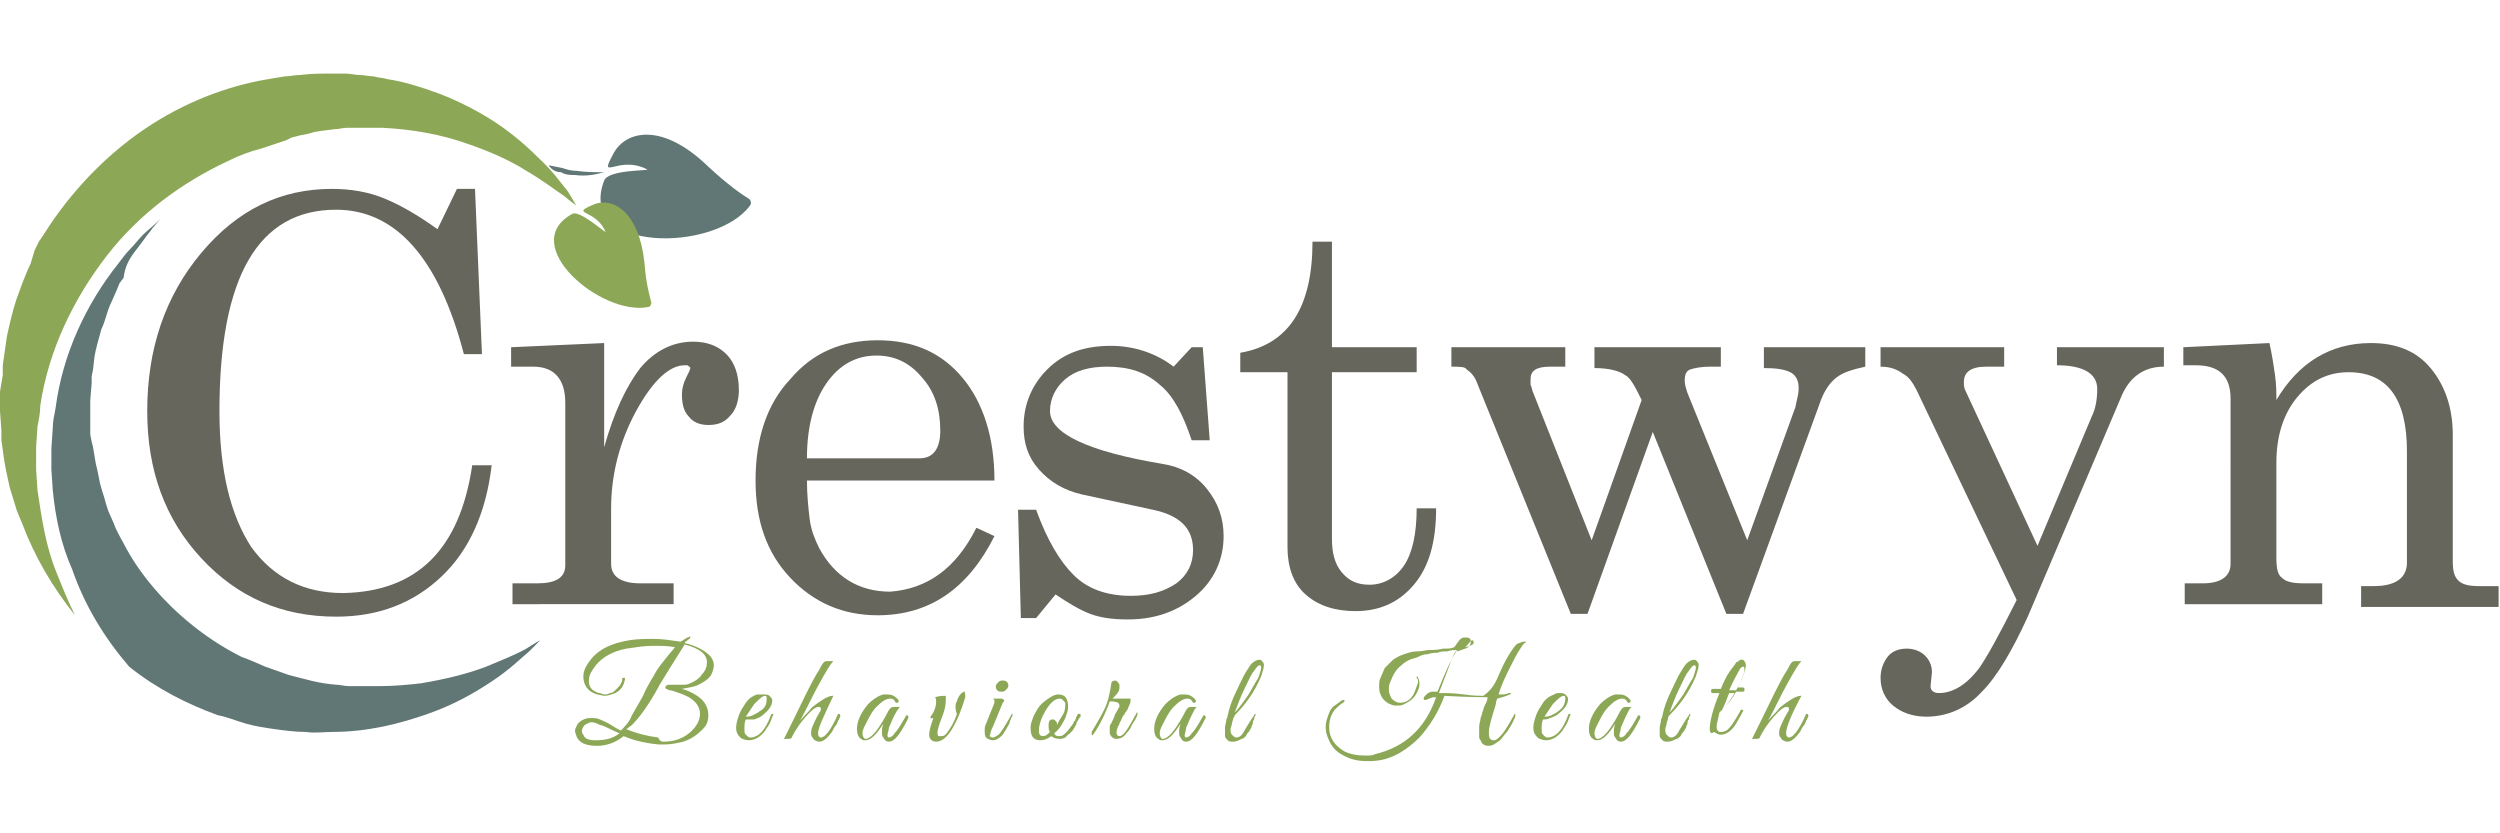 <?xml version="1.0" encoding="utf-8"?>
<!-- Generator: Adobe Illustrator 21.0.0, SVG Export Plug-In . SVG Version: 6.00 Build 0)  -->
<svg version="1.1" id="Layer_1" xmlns="http://www.w3.org/2000/svg" xmlns:xlink="http://www.w3.org/1999/xlink" x="0px" y="0px"
	 viewBox="0 0 180 60" style="enable-background:new 0 0 180 60;" xml:space="preserve">
<style type="text/css">
	.st0{fill:#8CA857;}
	.st1{fill:#66665D;}
	.st2{fill:#607775;}
</style>
<g>
	<g>
		<path class="st0" d="M51,51.5c0,0.4-0.1,0.7-0.4,1c-0.4,0.4-0.8,0.7-1.4,0.9c-0.4,0.1-0.9,0.2-1.3,0.2c-0.2,0-0.3,0-0.5,0
			c-1-0.1-1.8-0.3-2.5-0.6c-0.6,0.5-1.3,0.7-1.9,0.7c-0.8,0-1.3-0.2-1.5-0.7c0-0.1-0.1-0.2-0.1-0.4c0-0.1,0.1-0.3,0.2-0.5
			c0.2-0.2,0.5-0.4,0.9-0.4c0.3,0,0.5,0,0.7,0.1c0.2,0.1,0.5,0.2,0.8,0.4c0.3,0.2,0.5,0.3,0.7,0.4c0.3-0.3,0.6-0.6,0.8-1.1
			c0.3-0.5,0.5-0.9,0.8-1.4c0.2-0.5,0.5-1,0.8-1.5c0.3-0.6,0.7-1,1-1.4l0.5-0.6c-0.5-0.1-1-0.1-1.6-0.1c-0.6,0-1.2,0.1-1.9,0.2
			c-1,0.2-1.7,0.6-2.2,1.2c-0.3,0.4-0.5,0.7-0.5,1.1c0,0.5,0.2,0.7,0.7,0.9c0.2,0,0.3,0.1,0.4,0.1c0.1,0,0.3,0,0.4-0.1
			c0.2,0,0.3-0.1,0.5-0.3s0.3-0.3,0.3-0.4c0.1-0.1,0.1-0.2,0.1-0.3c0-0.1,0-0.1,0.1-0.1c0.1,0,0.1,0,0.1,0.1v0
			c-0.1,0.5-0.3,0.8-0.7,1c-0.3,0.1-0.5,0.2-0.8,0.2l-0.5-0.1c-0.7-0.2-1-0.7-1-1.3c0-0.4,0.2-0.8,0.6-1.3c0.6-0.7,1.5-1.1,2.7-1.3
			c0.6-0.1,1.2-0.1,1.8-0.1c0.6,0,1.2,0.1,1.9,0.2c0.2-0.1,0.3-0.2,0.5-0.3c0.1,0,0.2-0.1,0.2-0.1c0,0,0,0,0,0c0,0,0,0,0,0.1
			s-0.1,0.1-0.2,0.2c-0.1,0.1-0.2,0.1-0.2,0.2c0.8,0.2,1.4,0.5,1.8,0.9c0.2,0.2,0.3,0.5,0.3,0.7c0,0.2-0.1,0.5-0.2,0.7
			c-0.2,0.3-0.5,0.5-0.9,0.7c-0.4,0.2-0.8,0.2-1.2,0.3c0.4,0.1,0.8,0.3,1.1,0.5C50.8,50.5,51,51,51,51.5z M44.6,52.8
			c-0.7-0.3-1.2-0.6-1.4-0.6C43,52.1,42.8,52,42.6,52c-0.2,0-0.3,0.1-0.5,0.2c-0.1,0.1-0.2,0.3-0.2,0.4s0,0.2,0.1,0.3
			c0.1,0.3,0.4,0.4,0.9,0.4C43.5,53.3,44.1,53.2,44.6,52.8z M47.8,53.4c0.7,0,1.3-0.2,1.8-0.6c0.5-0.4,0.8-0.9,0.8-1.4
			c0-0.5-0.3-0.9-0.8-1.2c-0.2-0.1-0.4-0.2-0.7-0.3c-0.3-0.1-0.5-0.2-0.7-0.2c-0.2-0.1-0.3-0.1-0.3-0.2c0-0.1,0.1-0.2,0.3-0.2
			c0.1,0,0.3,0,0.5,0c0.2,0,0.4,0,0.6,0c0.2,0,0.4-0.1,0.6-0.2c0.2-0.1,0.5-0.3,0.6-0.5c0.3-0.3,0.4-0.6,0.4-0.9
			c0-0.6-0.5-1-1.6-1.3c-0.3,0.5-0.9,1.4-1.8,2.9c-0.8,1.5-1.5,2.4-2,2.9l-0.4,0.3c0.7,0.3,1.5,0.5,2.3,0.6
			C47.5,53.4,47.7,53.4,47.8,53.4z"/>
		<path class="st0" d="M53.7,51.8c-0.1,0.2-0.1,0.4-0.1,0.7c0,0.2,0,0.3,0.1,0.4c0.1,0.1,0.2,0.2,0.3,0.2c0.6,0,1.1-0.5,1.5-1.6
			c0-0.1,0.1-0.1,0.2-0.1c0,0,0,0,0,0c0,0-0.1,0.2-0.2,0.5c-0.1,0.3-0.3,0.5-0.4,0.7c-0.3,0.4-0.7,0.7-1.2,0.7
			c-0.2,0-0.5-0.1-0.6-0.2c-0.2-0.2-0.3-0.4-0.3-0.7c0-0.3,0.1-0.6,0.2-0.9c0.1-0.3,0.3-0.6,0.5-0.9c0.2-0.3,0.5-0.5,0.8-0.6
			C54.7,50,54.8,50,55,50c0.1,0,0.3,0,0.4,0.1c0.1,0.1,0.2,0.2,0.2,0.3c0,0.4-0.2,0.7-0.7,1.1c-0.1,0.1-0.3,0.2-0.6,0.3
			C54,51.8,53.8,51.8,53.7,51.8z M55.2,50.3c0-0.1,0-0.2-0.1-0.2c-0.2,0-0.4,0.2-0.8,0.6c-0.2,0.3-0.4,0.6-0.6,0.9
			c0.1,0,0.3,0,0.5-0.1c0.2-0.1,0.4-0.2,0.5-0.3C55.1,51,55.2,50.7,55.2,50.3z"/>
		<path class="st0" d="M58.9,52.8c0,0.2,0.1,0.3,0.2,0.3c0.3,0,0.7-0.5,1.2-1.6c0-0.1,0.1-0.1,0.1-0.1c0,0,0.1,0,0.1,0.1
			s0,0.1-0.1,0.3c-0.1,0.1-0.1,0.3-0.2,0.4c-0.1,0.1-0.2,0.3-0.3,0.5c-0.3,0.4-0.6,0.7-0.9,0.7c-0.2,0-0.4-0.1-0.5-0.3
			c-0.1-0.1-0.1-0.2-0.1-0.3c0-0.1,0-0.3,0.1-0.5c0.1-0.2,0.2-0.5,0.5-1c0.1-0.1,0.1-0.2,0.1-0.3c0-0.1-0.1-0.1-0.2-0.1
			c-0.1,0-0.3,0.1-0.6,0.4c-0.4,0.4-0.9,1-1.3,1.8c0,0.1-0.2,0.1-0.3,0.1c-0.2,0-0.3,0-0.3,0.1c1.2-2.4,2-4.2,2.6-5.1
			c0.1-0.2,0.2-0.4,0.3-0.5c0.1-0.1,0.2-0.1,0.3-0.1c0,0,0.1,0,0.2,0c0.1,0,0.2,0,0.2,0c-0.2,0.2-0.5,0.7-1,1.6
			c-0.5,0.9-0.9,1.8-1.4,2.7c0.3-0.4,0.6-0.6,0.8-0.9c0.2-0.2,0.5-0.4,0.8-0.6c0.3-0.2,0.6-0.3,0.7-0.3c0,0,0.1,0,0.1,0
			C59.3,51.6,58.9,52.4,58.9,52.8z"/>
		<path class="st0" d="M64.4,51.5c-0.2,0.4-0.3,0.7-0.4,0.9c0,0.2-0.1,0.4-0.1,0.5c0,0.1,0,0.2,0.1,0.2c0.1,0,0.3-0.1,0.4-0.3
			c0.3-0.3,0.5-0.7,0.8-1.2c0-0.1,0.1-0.1,0.1-0.1c0,0,0.1,0,0.1,0.1c0,0,0,0.1,0,0.1c-0.6,1.2-1,1.7-1.4,1.7
			c-0.2,0-0.3-0.1-0.4-0.3c-0.1-0.1-0.1-0.2-0.1-0.4c0-0.2,0-0.3,0.1-0.6c-0.5,0.8-0.9,1.2-1.3,1.2c-0.1,0-0.2,0-0.3-0.1
			c-0.2-0.1-0.3-0.4-0.3-0.7c0-0.6,0.3-1.2,0.8-1.8c0.3-0.3,0.7-0.6,1.1-0.7c0.1,0,0.2,0,0.3,0c0.3,0,0.5,0.1,0.7,0.3
			c0.1,0.1,0.1,0.1,0.1,0.2c0,0.1-0.1,0.1-0.2,0.1c-0.1-0.2-0.2-0.3-0.4-0.3c-0.3,0-0.6,0.2-1,0.6c-0.2,0.2-0.4,0.5-0.6,0.9
			c-0.2,0.4-0.4,0.7-0.4,1c0,0.2,0.1,0.4,0.2,0.4c0.4,0,0.9-0.6,1.5-1.7c0.1-0.2,0.2-0.4,0.3-0.5c0.1-0.1,0.2-0.1,0.3-0.1
			c0,0,0.1,0,0.2,0c0.1,0,0.2,0,0.2,0C64.8,50.9,64.6,51.1,64.4,51.5z"/>
		<path class="st0" d="M69.5,50l0,0.2c-0.3,1-0.6,1.7-0.9,2.2c-0.4,0.7-0.8,1-1.2,1c-0.3,0-0.5-0.2-0.5-0.5c0-0.3,0.1-0.6,0.3-1.2
			C67,51.7,67,51.8,67,51.7c0,0,0-0.1,0-0.1l0.2-0.3c0.1-0.2,0.2-0.5,0.2-0.7c0-0.2,0-0.4-0.1-0.4c0.4-0.1,0.6-0.1,0.7-0.1
			c0.1,0,0.1,0,0.1,0.1c0,0,0,0.1,0,0.2c0,0.4-0.1,0.8-0.3,1.3c-0.2,0.5-0.3,0.9-0.3,1s0,0.3,0.1,0.3c0.1,0,0.1,0,0.2,0
			c0.2,0,0.3-0.1,0.5-0.4c0.2-0.3,0.4-0.6,0.6-1.2c-0.1-0.2-0.1-0.4-0.1-0.5s0-0.3,0.1-0.4c0.1-0.4,0.3-0.6,0.5-0.7c0,0,0.1,0,0.1,0
			C69.4,49.9,69.5,49.9,69.5,50z"/>
		<path class="st0" d="M71.5,53.1c0.1,0,0.2-0.1,0.4-0.2c0.2-0.2,0.5-0.7,0.9-1.4c0-0.1,0.1-0.1,0.1-0.1c0,0,0,0,0,0.1
			c0,0,0,0.1-0.1,0.2c0,0.1-0.1,0.2-0.1,0.3c0,0.1-0.1,0.2-0.2,0.4c-0.1,0.2-0.2,0.3-0.3,0.5c-0.3,0.3-0.5,0.4-0.7,0.4
			c-0.2,0-0.4-0.1-0.5-0.2c-0.1-0.1-0.1-0.3-0.1-0.5c0-0.2,0-0.3,0.1-0.5l0.6-1.5c0,0,0-0.1,0-0.1c0-0.1,0-0.1-0.1-0.2l0.5,0
			c0.1,0,0.2,0,0.3,0.1c0,0.1,0,0.1-0.1,0.2l-0.7,1.7c-0.1,0.2-0.2,0.4-0.2,0.6C71.2,53,71.3,53.1,71.5,53.1z M72.4,49.7
			c-0.1,0.1-0.2,0.1-0.3,0.1c-0.1,0-0.2,0-0.3-0.1c-0.1-0.1-0.1-0.2-0.1-0.3c0-0.1,0.1-0.2,0.2-0.3c0.1-0.1,0.2-0.1,0.3-0.1
			s0.2,0,0.3,0.1c0.1,0.1,0.1,0.2,0.1,0.3C72.6,49.5,72.5,49.6,72.4,49.7z"/>
		<path class="st0" d="M76.2,50c0.5,0,0.7,0.3,0.7,0.9c0,0.3-0.1,0.5-0.2,0.8c-0.2,0.4-0.4,0.8-0.8,1.1C76,53,76.1,53,76.3,53
			c0.2,0,0.3-0.1,0.5-0.3c0.2-0.2,0.3-0.4,0.4-0.5c0.1-0.1,0.1-0.3,0.2-0.3c0-0.1,0.1-0.2,0.1-0.3c0.1-0.1,0.1-0.2,0.1-0.2
			c0,0,0,0,0.1,0c0.1,0,0.1,0,0.1,0.1c0,0,0,0,0,0.1l-0.1,0.1c0,0.1-0.1,0.1-0.1,0.2c0,0-0.1,0.1-0.1,0.2c0,0.1-0.1,0.2-0.1,0.2
			c0,0.1-0.1,0.1-0.1,0.2c-0.1,0.1-0.1,0.2-0.2,0.2c0,0.1-0.1,0.1-0.2,0.2c-0.1,0.1-0.1,0.1-0.2,0.2c-0.2,0.1-0.3,0.1-0.4,0.1
			c-0.3,0-0.5-0.1-0.6-0.2c-0.3,0.2-0.5,0.3-0.8,0.3c-0.5,0-0.7-0.3-0.7-0.9c0-0.3,0.1-0.5,0.2-0.8c0.2-0.4,0.4-0.8,0.8-1.1
			C75.6,50.2,75.9,50,76.2,50z M76.3,50.3c-0.2,0-0.4,0.1-0.6,0.3c-0.2,0.2-0.4,0.5-0.6,0.9c-0.2,0.4-0.3,0.8-0.3,1.1
			s0.1,0.4,0.3,0.4c0.2,0,0.3-0.1,0.5-0.3c-0.1-0.1-0.1-0.3-0.1-0.5c0-0.3,0.1-0.4,0.3-0.4c0.1,0,0.1,0,0.2,0.1
			c0.1,0.1,0.1,0.1,0.1,0.2s0,0.1,0,0.1c0.1-0.2,0.2-0.4,0.4-0.7c0.2-0.3,0.2-0.6,0.2-0.9C76.6,50.5,76.5,50.3,76.3,50.3z"/>
		<path class="st0" d="M80.6,49.5c0,0.3-0.2,0.5-0.5,0.8c0.1,0,0.3,0,0.5,0c0.2,0,0.5,0,0.8,0c0,0,0,0.1,0,0.1c0,0.1,0,0.2-0.1,0.4
			s-0.1,0.3-0.2,0.4s-0.1,0.2-0.2,0.3c-0.1,0.1-0.1,0.2-0.2,0.4c-0.1,0.1-0.1,0.3-0.2,0.4c-0.2,0.5-0.1,0.7,0.1,0.7
			c0.3,0,0.6-0.5,1.2-1.6c0-0.1,0.1-0.1,0.1-0.1c0,0,0,0,0,0.1c0,0,0,0.1-0.1,0.3c-0.1,0.2-0.2,0.3-0.3,0.5
			c-0.1,0.2-0.2,0.4-0.4,0.6c-0.2,0.3-0.5,0.4-0.7,0.4c-0.2,0-0.4-0.1-0.5-0.4c0-0.1,0-0.1,0-0.3s0-0.3,0.1-0.4
			c0.1-0.2,0.2-0.4,0.3-0.7c0.2-0.3,0.2-0.4,0.3-0.5c0,0,0-0.1,0-0.1c0-0.2-0.2-0.3-0.7-0.3l-0.1,0.3c-0.4,1-0.8,1.7-1.1,2.1
			c-0.1,0.1-0.1,0-0.1-0.1c0,0,0,0,0-0.1c0.3-0.5,0.6-1,0.9-1.6c0.3-0.6,0.4-1.2,0.5-1.8c0-0.2,0.1-0.3,0.3-0.3
			c0.1,0,0.2,0.1,0.3,0.3C80.6,49.4,80.6,49.5,80.6,49.5z"/>
		<path class="st0" d="M85.8,51.5c-0.2,0.4-0.3,0.7-0.4,0.9c0,0.2-0.1,0.4-0.1,0.5c0,0.1,0,0.2,0.1,0.2c0.1,0,0.3-0.1,0.4-0.3
			c0.3-0.3,0.5-0.7,0.8-1.2c0-0.1,0.1-0.1,0.1-0.1c0,0,0.1,0,0.1,0.1c0,0,0,0.1,0,0.1c-0.6,1.2-1,1.7-1.4,1.7
			c-0.2,0-0.3-0.1-0.4-0.3c-0.1-0.1-0.1-0.2-0.1-0.4c0-0.2,0-0.3,0.1-0.6c-0.5,0.8-0.9,1.2-1.3,1.2c-0.1,0-0.2,0-0.3-0.1
			c-0.2-0.1-0.3-0.4-0.3-0.7c0-0.6,0.3-1.2,0.8-1.8c0.3-0.3,0.7-0.6,1.1-0.7c0.1,0,0.2,0,0.3,0c0.3,0,0.5,0.1,0.7,0.3
			c0.1,0.1,0.1,0.1,0.1,0.2c0,0.1-0.1,0.1-0.2,0.1c-0.1-0.2-0.2-0.3-0.4-0.3c-0.3,0-0.6,0.2-1,0.6c-0.2,0.2-0.4,0.5-0.6,0.9
			c-0.2,0.4-0.4,0.7-0.4,1c0,0.2,0.1,0.4,0.2,0.4c0.4,0,0.9-0.6,1.5-1.7c0.1-0.2,0.2-0.4,0.3-0.5s0.2-0.1,0.3-0.1c0,0,0.1,0,0.2,0
			c0.1,0,0.2,0,0.2,0C86.1,50.9,86,51.1,85.8,51.5z"/>
		<path class="st0" d="M88.8,51.7c0,0.1-0.1,0.3-0.1,0.4c0,0.1-0.1,0.3-0.1,0.4c0,0.1,0,0.3,0.1,0.4c0.1,0.1,0.2,0.2,0.3,0.2
			c0.2,0,0.4-0.1,0.6-0.5c0.2-0.3,0.4-0.7,0.7-1.1c0-0.1,0.1-0.1,0.1-0.1c0,0,0,0.1,0,0.1c0,0-0.1,0.1-0.1,0.3
			c-0.1,0.1-0.1,0.2-0.1,0.3c0,0.1-0.1,0.1-0.1,0.3c-0.1,0.1-0.1,0.2-0.2,0.3c-0.1,0.1-0.1,0.1-0.2,0.3c-0.1,0.1-0.2,0.2-0.3,0.2
			c-0.2,0.1-0.4,0.2-0.6,0.2s-0.3,0-0.4-0.1c-0.1-0.1-0.2-0.2-0.2-0.3c0-0.1,0-0.2,0-0.3c0-0.1,0-0.2,0-0.3c0-0.2,0.1-0.4,0.1-0.6
			c0.1-0.2,0.1-0.3,0.1-0.3c0.1-0.5,0.3-1.1,0.6-1.7s0.5-1.1,0.7-1.4c0.2-0.3,0.3-0.5,0.4-0.6c0.2-0.2,0.4-0.3,0.6-0.3
			c0.1,0,0.2,0.1,0.3,0.3c0,0,0,0.1,0,0.1c0,0.2-0.1,0.5-0.2,0.8c-0.5,1.2-1.2,2.1-1.9,2.8C88.9,51.5,88.9,51.6,88.8,51.7z M89.9,50
			c0.3-0.5,0.5-0.9,0.7-1.2c0.1-0.3,0.2-0.6,0.2-0.7c0-0.1,0-0.2-0.1-0.2c-0.1,0-0.2,0.1-0.4,0.4c-0.2,0.2-0.4,0.7-0.7,1.3
			c-0.3,0.6-0.5,1.2-0.7,1.7C89.3,50.9,89.6,50.4,89.9,50z"/>
		<path class="st0" d="M108,48.4c0.3-0.7,0.6-1.2,0.8-1.5c0.2-0.3,0.4-0.6,0.6-0.6c0.2-0.1,0.3-0.1,0.4-0.1c0.1,0,0.1,0,0.1,0
			s0,0-0.1,0.1c-0.1,0-0.2,0.2-0.4,0.5c-0.2,0.3-0.4,0.7-0.7,1.3c-0.3,0.6-0.6,1.2-0.8,1.9c0.4,0,0.6,0,0.7-0.1c0.1,0,0.2,0,0.2,0
			c0,0,0,0.1-0.1,0.1c-0.2,0.1-0.5,0.2-0.9,0.3c0,0-0.1,0.2-0.1,0.4c-0.3,1-0.5,1.6-0.5,2c0,0.2,0,0.4,0.1,0.5
			c0.1,0.1,0.2,0.1,0.2,0.1c0.1,0,0.2,0,0.3-0.1c0.4-0.3,0.7-0.8,1.2-1.7c0-0.1,0.1-0.1,0.1-0.1c0,0,0,0.1,0,0.2
			c-0.2,0.5-0.4,0.8-0.6,1.1c-0.2,0.2-0.3,0.4-0.5,0.6c-0.3,0.2-0.5,0.4-0.8,0.4c-0.3,0-0.5-0.1-0.6-0.4c-0.1-0.1-0.1-0.2-0.1-0.3
			s0-0.2,0-0.3c0-0.1,0-0.2,0-0.4c0-0.2,0.1-0.4,0.1-0.6c0.1-0.2,0.1-0.4,0.2-0.6c0-0.1,0.1-0.3,0.2-0.5c0.1-0.2,0.1-0.3,0.1-0.4
			c-0.3,0-1.3,0-3.1-0.1c-0.4,1.1-1,2.1-1.8,3c-0.4,0.4-0.9,0.8-1.4,1.1c-0.7,0.4-1.4,0.6-2.2,0.6c-0.3,0-0.7,0-1.1-0.1
			c-0.4-0.1-0.8-0.3-1.1-0.5c-0.4-0.3-0.6-0.6-0.8-1.1c-0.2-0.5-0.2-1,0-1.5c0.1-0.3,0.2-0.6,0.5-0.8c0.3-0.2,0.5-0.4,0.6-0.4
			c0.1,0,0.1,0,0.1,0c0,0,0,0,0,0.1c0,0,0,0-0.1,0.1c-0.2,0.1-0.4,0.3-0.6,0.5c-0.3,0.4-0.4,0.8-0.4,1.3c0,0.7,0.4,1.3,1.1,1.7
			c0.4,0.2,0.9,0.3,1.5,0.3c0.3,0,0.5,0,0.7-0.1c2.1-0.5,3.6-1.8,4.4-4.1c-0.2,0-0.3,0-0.5,0.1c-0.2,0.1-0.3,0.1-0.3,0.1
			c0,0-0.1,0-0.1-0.1c0-0.1,0.1-0.2,0.2-0.3c0.1-0.1,0.3-0.2,0.4-0.2h0.4c0.4-1,0.8-2,1.4-3c-0.2,0-0.4,0-0.7,0.1
			c-0.3,0-0.5,0-0.7,0.1c-0.2,0-0.4,0-0.7,0.1c-0.3,0-0.5,0.1-0.7,0.2c-0.2,0.1-0.4,0.1-0.6,0.2c-0.2,0.1-0.4,0.2-0.6,0.4
			c-0.4,0.3-0.6,0.7-0.8,1.2c-0.1,0.2-0.1,0.4-0.1,0.6c0,0.2,0.1,0.4,0.2,0.6c0.2,0.2,0.4,0.3,0.6,0.3c0.5,0,0.9-0.3,1.1-0.9
			c0.1-0.3,0.2-0.5,0.2-0.6c0-0.1,0-0.2-0.1-0.3c0-0.1,0-0.1,0-0.1c0,0,0.1,0,0.1,0.1c0.1,0.2,0.1,0.3,0.1,0.5
			c0,0.2-0.1,0.4-0.2,0.6c-0.2,0.4-0.5,0.6-0.9,0.8c-0.2,0.1-0.3,0.1-0.5,0.1c-0.2,0-0.3,0-0.5-0.1c-0.3-0.1-0.6-0.4-0.7-0.7
			c-0.1-0.2-0.1-0.4-0.1-0.6c0-0.2,0-0.4,0.1-0.6c0.1-0.2,0.2-0.5,0.3-0.7c0.2-0.2,0.4-0.4,0.6-0.6c0.3-0.2,0.5-0.3,0.8-0.4
			c0.3-0.1,0.6-0.2,0.9-0.2c0.4,0,0.7-0.1,0.9-0.1c0.3,0,0.6,0,1-0.1c0.4,0,0.6,0,0.8-0.1c0.1-0.1,0.2-0.3,0.3-0.4
			c0.1-0.2,0.3-0.3,0.4-0.3c0.1,0,0.2,0,0.2,0c0.2,0,0.3,0.1,0.3,0.3c0,0.2-0.1,0.4-0.4,0.5c-0.3,0.1-0.5,0.2-0.7,0.2
			c-0.2,0.3-0.4,0.9-0.7,1.7c-0.3,0.8-0.5,1.3-0.5,1.3c0.5,0,1.1,0,1.8,0.1c0.7,0.1,1.2,0.1,1.4,0.1C107.5,49.6,107.7,49.1,108,48.4
			z M106,46.1c-0.1,0-0.2,0.2-0.5,0.5c0.4-0.1,0.6-0.2,0.6-0.3C106.1,46.2,106.1,46.1,106,46.1C106,46.1,106,46.1,106,46.1z"/>
		<path class="st0" d="M111.1,51.8c-0.1,0.2-0.1,0.4-0.1,0.7c0,0.2,0,0.3,0.1,0.4c0.1,0.1,0.2,0.2,0.3,0.2c0.6,0,1.1-0.5,1.5-1.6
			c0-0.1,0.1-0.1,0.2-0.1c0,0,0,0,0,0c0,0-0.1,0.2-0.2,0.5c-0.1,0.3-0.3,0.5-0.4,0.7c-0.3,0.4-0.7,0.7-1.2,0.7
			c-0.2,0-0.5-0.1-0.6-0.2c-0.2-0.2-0.3-0.4-0.3-0.7c0-0.3,0.1-0.6,0.2-0.9c0.1-0.3,0.3-0.6,0.5-0.9c0.2-0.3,0.5-0.5,0.8-0.6
			c0.1-0.1,0.3-0.1,0.4-0.1c0.1,0,0.3,0,0.4,0.1c0.1,0.1,0.2,0.2,0.2,0.3c0,0.4-0.2,0.7-0.7,1.1c-0.1,0.1-0.3,0.2-0.6,0.3
			C111.4,51.8,111.3,51.8,111.1,51.8z M112.7,50.3c0-0.1,0-0.2-0.1-0.2c-0.2,0-0.4,0.2-0.8,0.6c-0.2,0.3-0.4,0.6-0.6,0.9
			c0.1,0,0.3,0,0.5-0.1c0.2-0.1,0.4-0.2,0.5-0.3C112.5,51,112.7,50.7,112.7,50.3z"/>
		<path class="st0" d="M117.1,51.5c-0.2,0.4-0.3,0.7-0.4,0.9c0,0.2-0.1,0.4-0.1,0.5c0,0.1,0,0.2,0.1,0.2c0.1,0,0.3-0.1,0.4-0.3
			c0.3-0.3,0.5-0.7,0.8-1.2c0-0.1,0.1-0.1,0.1-0.1c0,0,0.1,0,0.1,0.1c0,0,0,0.1,0,0.1c-0.6,1.2-1,1.7-1.4,1.7
			c-0.2,0-0.3-0.1-0.4-0.3c-0.1-0.1-0.1-0.2-0.1-0.4c0-0.2,0-0.3,0.1-0.6c-0.5,0.8-0.9,1.2-1.3,1.2c-0.1,0-0.2,0-0.3-0.1
			c-0.2-0.1-0.3-0.4-0.3-0.7c0-0.6,0.3-1.2,0.8-1.8c0.3-0.3,0.7-0.6,1.1-0.7c0.1,0,0.2,0,0.3,0c0.3,0,0.5,0.1,0.7,0.3
			c0.1,0.1,0.1,0.1,0.1,0.2c0,0.1-0.1,0.1-0.2,0.1c-0.1-0.2-0.2-0.3-0.4-0.3c-0.3,0-0.6,0.2-1,0.6c-0.2,0.2-0.4,0.5-0.6,0.9
			c-0.2,0.4-0.4,0.7-0.4,1c0,0.2,0.1,0.4,0.2,0.4c0.4,0,0.9-0.6,1.5-1.7c0.1-0.2,0.2-0.4,0.3-0.5c0.1-0.1,0.2-0.1,0.3-0.1
			c0,0,0.1,0,0.2,0c0.1,0,0.2,0,0.2,0C117.4,50.9,117.3,51.1,117.1,51.5z"/>
		<path class="st0" d="M120.1,51.7c0,0.1-0.1,0.3-0.1,0.4c0,0.1-0.1,0.3-0.1,0.4c0,0.1,0,0.3,0.1,0.4c0.1,0.1,0.2,0.2,0.3,0.2
			c0.2,0,0.4-0.1,0.6-0.5c0.2-0.3,0.4-0.7,0.7-1.1c0-0.1,0.1-0.1,0.1-0.1c0,0,0,0.1,0,0.1c0,0-0.1,0.1-0.1,0.3
			c-0.1,0.1-0.1,0.2-0.1,0.3c0,0.1-0.1,0.1-0.1,0.3c-0.1,0.1-0.1,0.2-0.2,0.3c-0.1,0.1-0.1,0.1-0.2,0.3c-0.1,0.1-0.2,0.2-0.3,0.2
			c-0.2,0.1-0.4,0.2-0.6,0.2c-0.2,0-0.3,0-0.4-0.1c-0.1-0.1-0.2-0.2-0.2-0.3c0-0.1,0-0.2,0-0.3c0-0.1,0-0.2,0-0.3
			c0-0.2,0.1-0.4,0.1-0.6c0.1-0.2,0.1-0.3,0.1-0.3c0.1-0.5,0.3-1.1,0.6-1.7s0.5-1.1,0.7-1.4c0.2-0.3,0.3-0.5,0.4-0.6
			c0.2-0.2,0.4-0.3,0.6-0.3c0.1,0,0.2,0.1,0.3,0.3c0,0,0,0.1,0,0.1c0,0.2-0.1,0.5-0.2,0.8c-0.5,1.2-1.2,2.1-1.9,2.8
			C120.2,51.5,120.1,51.6,120.1,51.7z M121.2,50c0.3-0.5,0.5-0.9,0.7-1.2c0.1-0.3,0.2-0.6,0.2-0.7c0-0.1,0-0.2-0.1-0.2
			c-0.1,0-0.2,0.1-0.4,0.4c-0.2,0.2-0.4,0.7-0.7,1.3c-0.3,0.6-0.5,1.2-0.7,1.7C120.6,50.9,120.9,50.4,121.2,50z"/>
		<path class="st0" d="M123.1,52.5c0-0.5,0.2-1.4,0.7-2.6h-0.5c0,0-0.1,0-0.1-0.1c0,0,0-0.1,0-0.1c0,0,0-0.1,0.1-0.1h0.6
			c0.2-0.5,0.4-0.9,0.6-1.2s0.4-0.5,0.5-0.7c0.2-0.1,0.3-0.2,0.3-0.2c0.1,0,0.1,0,0.2,0c0.1,0.1,0.2,0.2,0.2,0.4
			c0,0.2-0.1,0.5-0.2,0.8c-0.1,0.3-0.3,0.6-0.4,0.8h0.4c0,0,0.1,0,0.1,0.1c0,0,0,0.1,0,0.1s0,0.1-0.1,0.1h-0.5
			c-0.3,0.6-0.8,1.1-1.2,1.5l-0.2,0.9c0,0.1,0,0.2,0,0.2s0,0.2,0.1,0.2c0,0.1,0.1,0.1,0.2,0.1c0.1,0,0.2,0,0.4-0.1
			c0.3-0.2,0.6-0.7,1-1.4c0-0.1,0.1-0.1,0.1-0.1c0,0,0.1,0,0.1,0c0,0,0,0.1,0,0.1c-0.2,0.4-0.4,0.7-0.5,0.9
			c-0.3,0.5-0.7,0.8-1.1,0.8c-0.2,0-0.3-0.1-0.5-0.2C123.2,52.9,123.1,52.7,123.1,52.5z M124.9,49.9h-0.4c-0.1,0.2-0.2,0.6-0.5,1.2
			C124.3,50.8,124.6,50.4,124.9,49.9z M125,49.7c0.4-0.7,0.6-1.2,0.6-1.5c0-0.1,0-0.2-0.1-0.2c-0.1,0-0.2,0.1-0.3,0.3
			c-0.1,0.2-0.4,0.7-0.7,1.4H125z"/>
		<path class="st0" d="M128.6,52.8c0,0.2,0.1,0.3,0.2,0.3c0.3,0,0.7-0.5,1.2-1.6c0-0.1,0.1-0.1,0.1-0.1c0,0,0.1,0,0.1,0.1
			s0,0.1-0.1,0.3c-0.1,0.1-0.1,0.3-0.2,0.4c-0.1,0.1-0.2,0.3-0.3,0.5c-0.3,0.4-0.6,0.7-0.9,0.7c-0.2,0-0.4-0.1-0.5-0.3
			c-0.1-0.1-0.1-0.2-0.1-0.3c0-0.1,0-0.3,0.1-0.5c0.1-0.2,0.2-0.5,0.5-1c0.1-0.1,0.1-0.2,0.1-0.3c0-0.1-0.1-0.1-0.2-0.1
			c-0.1,0-0.3,0.1-0.6,0.4c-0.4,0.4-0.9,1-1.3,1.8c0,0.1-0.2,0.1-0.3,0.1c-0.2,0-0.3,0-0.3,0.1c1.2-2.4,2-4.2,2.6-5.1
			c0.1-0.2,0.2-0.4,0.3-0.5c0.1-0.1,0.2-0.1,0.3-0.1c0,0,0.1,0,0.2,0c0.1,0,0.2,0,0.2,0c-0.2,0.2-0.5,0.7-1,1.6s-0.9,1.8-1.4,2.7
			c0.3-0.4,0.6-0.6,0.8-0.9c0.2-0.2,0.5-0.4,0.8-0.6c0.3-0.2,0.6-0.3,0.7-0.3c0,0,0.1,0,0.1,0C128.9,51.6,128.6,52.4,128.6,52.8z"/>
	</g>
	<g>
		<g>
			<path class="st1" d="M34,33.5h1.4c-0.4,3.4-1.6,6.1-3.6,8c-2,1.9-4.5,2.9-7.6,2.9c-3.9,0-7.1-1.4-9.7-4.2
				c-2.6-2.8-3.9-6.3-3.9-10.6c0-4.5,1.3-8.3,3.9-11.4c2.6-3.1,5.7-4.6,9.4-4.6c1.3,0,2.6,0.2,3.8,0.7c1.2,0.5,2.4,1.2,3.8,2.2
				l1.4-2.9h1.3l0.5,11.9h-1.3c-1.8-6.9-4.9-10.4-9.2-10.4c-5.6,0-8.4,4.8-8.4,14.5c0,4.3,0.8,7.5,2.3,9.8c1.6,2.2,3.8,3.3,6.6,3.3
				C30,42.6,33.1,39.6,34,33.5z"/>
			<path class="st1" d="M36.8,26.4V25l6.7-0.3v7.5c0.7-2.5,1.6-4.4,2.6-5.7c1-1.2,2.3-1.9,3.8-1.9c1,0,1.8,0.3,2.4,0.9
				c0.6,0.6,0.9,1.5,0.9,2.6c0,0.7-0.2,1.4-0.6,1.8c-0.4,0.5-0.9,0.7-1.6,0.7c-0.6,0-1.1-0.2-1.4-0.6c-0.4-0.4-0.5-1-0.5-1.6
				c0-0.4,0.1-0.8,0.3-1.2c0.2-0.4,0.3-0.6,0.3-0.7c0-0.1-0.1-0.1-0.2-0.2c0,0-0.1,0-0.2,0c-1.1,0-2.3,1.1-3.5,3.3
				c-1.2,2.2-1.8,4.6-1.8,7v4c0,0.9,0.7,1.4,2.1,1.4h2.4v1.5H36.9v-1.5h1.8c1.3,0,2-0.4,2-1.3V29c0-1.7-0.8-2.6-2.3-2.6H36.8z"/>
			<path class="st1" d="M70.3,38l1.3,0.6c-1.9,3.8-4.7,5.7-8.4,5.7c-2.5,0-4.6-0.9-6.3-2.7c-1.7-1.8-2.5-4.1-2.5-7
				c0-3,0.8-5.5,2.5-7.3c1.6-1.9,3.7-2.8,6.3-2.8c2.6,0,4.6,0.9,6.1,2.7c1.5,1.8,2.3,4.3,2.3,7.4H58.1c0,1,0.1,2,0.2,2.8
				c0.1,0.8,0.4,1.5,0.7,2.1c1.1,2,2.8,3.1,5.1,3.1C66.7,42.4,68.8,41,70.3,38z M58.1,33h8.1c1,0,1.5-0.7,1.5-2
				c0-1.5-0.4-2.8-1.3-3.8c-0.9-1.1-2-1.6-3.3-1.6c-1.5,0-2.7,0.7-3.6,2C58.6,28.9,58.1,30.7,58.1,33z"/>
			<path class="st1" d="M73.3,36.7h1.3c0.8,2.2,1.7,3.7,2.7,4.7c1,1,2.4,1.5,4.1,1.5c1.4,0,2.4-0.3,3.3-0.9c0.8-0.6,1.2-1.4,1.2-2.4
				c0-1.6-1-2.5-2.9-2.9l-5.1-1.1c-1.3-0.3-2.3-0.9-3.1-1.8c-0.8-0.9-1.1-1.9-1.1-3.1c0-1.6,0.6-3,1.7-4.1c1.2-1.2,2.7-1.7,4.6-1.7
				c1.6,0,3.2,0.5,4.5,1.5l1.3-1.4h0.8l0.5,6.7h-1.3c-0.6-1.8-1.3-3.2-2.3-4c-1-0.9-2.2-1.3-3.8-1.3c-1.3,0-2.3,0.3-3,0.9
				c-0.7,0.6-1.1,1.4-1.1,2.3c0,1.6,2.7,2.9,8.1,3.8c1.3,0.2,2.4,0.8,3.2,1.8c0.8,1,1.2,2.1,1.2,3.4c0,1.7-0.7,3.2-2,4.3
				c-1.3,1.1-2.9,1.7-4.9,1.7c-1,0-1.9-0.1-2.7-0.4c-0.8-0.3-1.6-0.8-2.5-1.4l-1.4,1.7h-1.1L73.3,36.7z"/>
			<path class="st1" d="M89.3,26.8v-1.4c3.5-0.6,5.2-3.3,5.2-8h1.4V25h6.1v1.8h-6.1v12c0,1,0.2,1.8,0.7,2.4c0.5,0.6,1.1,0.9,2,0.9
				c1,0,1.9-0.5,2.5-1.4c0.6-0.9,0.9-2.3,0.9-4.1h1.4c0,2.4-0.5,4.2-1.6,5.5c-1.1,1.3-2.5,1.9-4.2,1.9c-1.5,0-2.7-0.4-3.6-1.2
				c-0.9-0.8-1.3-2-1.3-3.4V26.8H89.3z"/>
			<path class="st1" d="M104.5,26.4V25h8.2v1.4h-1.1c-1,0-1.4,0.3-1.4,0.9c0,0.1,0,0.2,0,0.4c0.1,0.2,0.1,0.4,0.2,0.6l4.2,10.6
				l3.6-10.1c-0.5-1-0.8-1.6-1.2-1.8c-0.4-0.3-1.2-0.5-2.2-0.5V25h9.1v1.4h-0.8c-0.6,0-1.1,0.1-1.4,0.2c-0.3,0.1-0.4,0.4-0.4,0.8
				c0,0.3,0.1,0.6,0.2,0.9l4.3,10.6l3.4-9.4c0.1-0.2,0.1-0.4,0.2-0.8c0.1-0.4,0.1-0.6,0.1-0.8c0-0.5-0.2-0.9-0.6-1.1
				c-0.4-0.2-1-0.3-1.9-0.3V25h7.3v1.4c-0.9,0.2-1.6,0.4-2.1,0.8c-0.5,0.4-0.9,1-1.2,1.9l-5.5,15.1h-1.2l-5.3-13.1l-4.7,13.1h-1.2
				l-6.7-16.5c-0.2-0.6-0.5-0.9-0.8-1.1C105.5,26.4,105.1,26.4,104.5,26.4z"/>
			<path class="st1" d="M135.4,26.4V25h8.9v1.4h-1.3c-1.1,0-1.6,0.4-1.6,1.1c0,0.2,0,0.4,0.1,0.6l5.2,11.2l3.9-9.3
				c0.3-0.6,0.4-1.3,0.4-2c0-1.1-1-1.7-2.9-1.7V25h7.7v1.4c-1.4,0-2.4,0.7-3,2L146,44.4c-1.1,2.4-2.2,4.3-3.3,5.4
				c-1.1,1.2-2.5,1.8-4,1.8c-1,0-1.8-0.3-2.4-0.8c-0.6-0.5-0.9-1.2-0.9-2c0-0.6,0.2-1.1,0.5-1.5c0.3-0.4,0.8-0.6,1.4-0.6
				c0.5,0,1,0.2,1.3,0.5c0.3,0.3,0.5,0.7,0.5,1.2l-0.1,1c0,0.3,0.2,0.5,0.6,0.5c1,0,2-0.6,2.9-1.8c0.5-0.7,1.4-2.3,2.7-4.9L138,28.1
				c-0.3-0.6-0.6-1-1-1.2C136.6,26.6,136.1,26.4,135.4,26.4z"/>
			<path class="st1" d="M157.2,26.3V25l6.2-0.3c0.2,0.9,0.3,1.6,0.4,2.3c0.1,0.7,0.1,1.3,0.1,1.8c1.6-2.7,3.9-4.1,6.8-4.1
				c1.9,0,3.3,0.6,4.3,1.8c1,1.2,1.6,2.8,1.6,4.8v9.1c0,0.7,0.1,1.1,0.4,1.4c0.3,0.3,0.8,0.4,1.5,0.4h1.4v1.5h-9.9v-1.5h0.9
				c1.6,0,2.4-0.6,2.4-1.7v-8c0-3.8-1.4-5.7-4.2-5.7c-1.5,0-2.7,0.6-3.7,1.8c-1,1.2-1.5,2.8-1.5,4.7v6.9c0,0.7,0.1,1.2,0.4,1.4
				c0.3,0.3,0.8,0.4,1.6,0.4h1.3v1.5h-9.9v-1.5h1.3c1.3,0,2-0.5,2-1.4V28.7c0-1.6-0.8-2.4-2.5-2.4H157.2z"/>
		</g>
	</g>
	<g>
		<path class="st2" d="M43.5,13c-2,5.2,8,5.2,10.5,1.8c0.1-0.1,0.1-0.4-0.1-0.5c-0.5-0.3-1.5-1-2.9-2.3c-3.3-3.2-5.9-2.6-6.8-1
			c-1.2,2.2,0.3,0.1,2.4,1.2C46.8,12.3,43.8,12.2,43.5,13z"/>
		<path class="st0" d="M41.2,15.4c-4,2.2,2.1,7.4,5.5,6.7c0.1,0,0.2-0.2,0.2-0.3c-0.1-0.4-0.4-1.4-0.5-2.9c-0.4-3.7-2.3-4.7-3.6-4.2
			c-1.9,0.8,0.1,0.3,0.8,2C43.5,16.7,41.7,15.1,41.2,15.4z"/>
		<path class="st2" d="M39.5,11.9l1,0.2c0.3,0.1,0.6,0.2,1,0.2c0.7,0.1,1.3,0.1,2,0.1l0,0c-0.7,0.2-1.4,0.3-2.1,0.2
			c-0.3,0-0.7,0-1-0.2C40,12.4,39.7,12.2,39.5,11.9L39.5,11.9z"/>
		<path class="st2" d="M17.7,52.1c0.7,0.2,1.4,0.3,2.1,0.4c0.7,0.1,1.5,0.2,2.2,0.2c0.7,0.1,1.3,0,1.9,0c2.6,0,4.9-0.6,6.9-1.3
			c2-0.7,3.5-1.6,4.7-2.4c1.2-0.8,2-1.6,2.6-2.1c0.3-0.3,0.5-0.5,0.6-0.6c0.1-0.1,0.2-0.2,0.2-0.2s-0.4,0.2-1,0.6
			c-0.7,0.4-1.7,0.8-2.9,1.3c-1.3,0.5-2.9,0.9-4.7,1.2c-0.9,0.1-1.9,0.2-2.9,0.2c-0.5,0-1,0-1.6,0l-0.4,0l-0.2,0l-0.1,0l0,0
			c0,0,0.1,0,0.1,0l-0.1,0c-0.3,0-0.6-0.1-0.9-0.1c-1.3-0.1-2.2-0.4-3.4-0.7c-0.6-0.2-1.1-0.4-1.7-0.6c-0.5-0.2-1.1-0.5-1.7-0.7
			c-2.2-1.1-4.3-2.7-6-4.6c-0.9-1-1.7-2.1-2.3-3.2c-0.3-0.6-0.7-1.2-0.9-1.8l-0.4-0.9c-0.1-0.3-0.2-0.6-0.3-1
			c-0.1-0.3-0.2-0.6-0.3-1l-0.2-1c-0.2-0.7-0.2-1.3-0.4-2l-0.1-0.5c0-0.2,0-0.3,0-0.5l0-1l0-0.3l0-0.1l0-0.6l0.1-1.2l0-0.3
			c0-0.1,0-0.2,0-0.2l0.1-0.5l0.1-0.9c0.1-0.6,0.3-1.3,0.5-2c0.3-0.6,0.4-1.3,0.7-1.9l0.4-0.9l0.2-0.5l0.3-0.4
			C9,19.1,9.4,18.5,9.8,18l0.6-0.8c0.2-0.3,0.4-0.5,0.6-0.8c0.2-0.2,0.4-0.5,0.6-0.7l-0.3,0.3c-0.3,0.3-0.7,0.6-1,0.9
			c-0.3,0.3-0.6,0.7-0.9,1c-0.3,0.3-0.6,0.7-0.9,1.1c-2.3,2.9-4,6.5-4.5,10.4c-0.1,0.5-0.2,1-0.2,1.4l-0.1,1.5l0,0.8l0,0.7l0.1,1.5
			c0.2,2,0.6,3.9,1.4,5.7c0.9,2.6,2.3,4.9,4.1,7c2,1.6,4.2,2.7,6.4,3.5C16.3,51.6,17,51.9,17.7,52.1z"/>
		<path class="st0" d="M4.1,41.3c-0.8-1.9-1.1-4-1.4-6l-0.1-1.5c0-0.3,0-0.5,0-0.8l0-0.8l0.1-1.5c0.1-0.5,0.2-1,0.2-1.5
			c0.6-4,2.4-7.7,4.8-10.8c2.4-3.1,5.5-5.3,8.7-6.8c0.8-0.4,1.6-0.7,2.4-0.9c0.6-0.2,1.2-0.4,1.8-0.6L21,9.9l0.4-0.1
			c0.3-0.1,0.6-0.1,0.9-0.2c0.6-0.2,1.2-0.2,1.8-0.3c0.3,0,0.6-0.1,0.9-0.1c0.3,0,0.6,0,0.9,0c0.3,0,0.6,0,0.8,0c0.3,0,0.5,0,0.8,0
			c2.2,0.1,4.3,0.5,6,1.1c1.8,0.6,3.3,1.3,4.4,2c1.2,0.7,2.1,1.4,2.7,1.8c0.6,0.5,0.9,0.7,0.9,0.7s-0.2-0.3-0.6-1
			c-0.5-0.6-1.1-1.5-2.2-2.5c-1-1-2.4-2.2-4.2-3.2c-0.9-0.5-1.9-1-3-1.4c-1.1-0.4-2.3-0.8-3.6-1c-0.3-0.1-0.7-0.1-1-0.2
			c-0.3,0-0.7-0.1-1-0.1c-0.3,0-0.7-0.1-1-0.1c-0.3,0-0.7,0-1.1,0c-0.7,0-1.4,0-2.2,0.1c-0.4,0-0.7,0.1-1.1,0.1l-0.6,0.1l-0.6,0.1
			c-3,0.5-6.1,1.7-8.9,3.6c-2.8,1.9-5.3,4.5-7.2,7.5l-0.4,0.6l-0.3,0.6L2.2,19c-0.4,0.8-0.7,1.7-1,2.5c-0.3,0.9-0.5,1.8-0.7,2.7
			l-0.2,1.4l-0.1,0.7c0,0.1,0,0.2,0,0.4l0,0.3L0,28.2l0,0.6l0,0.1l0,0.2l0,0l0,0.2l0,0.3L0.1,31c0,0.2,0,0.5,0,0.7l0.1,0.7
			c0.1,0.9,0.3,1.8,0.5,2.7l0.4,1.3c0.1,0.4,0.3,0.8,0.5,1.3c0.9,2.4,2.2,4.6,3.8,6.6C4.9,43.3,4.5,42.3,4.1,41.3z"/>
	</g>
</g>
</svg>
